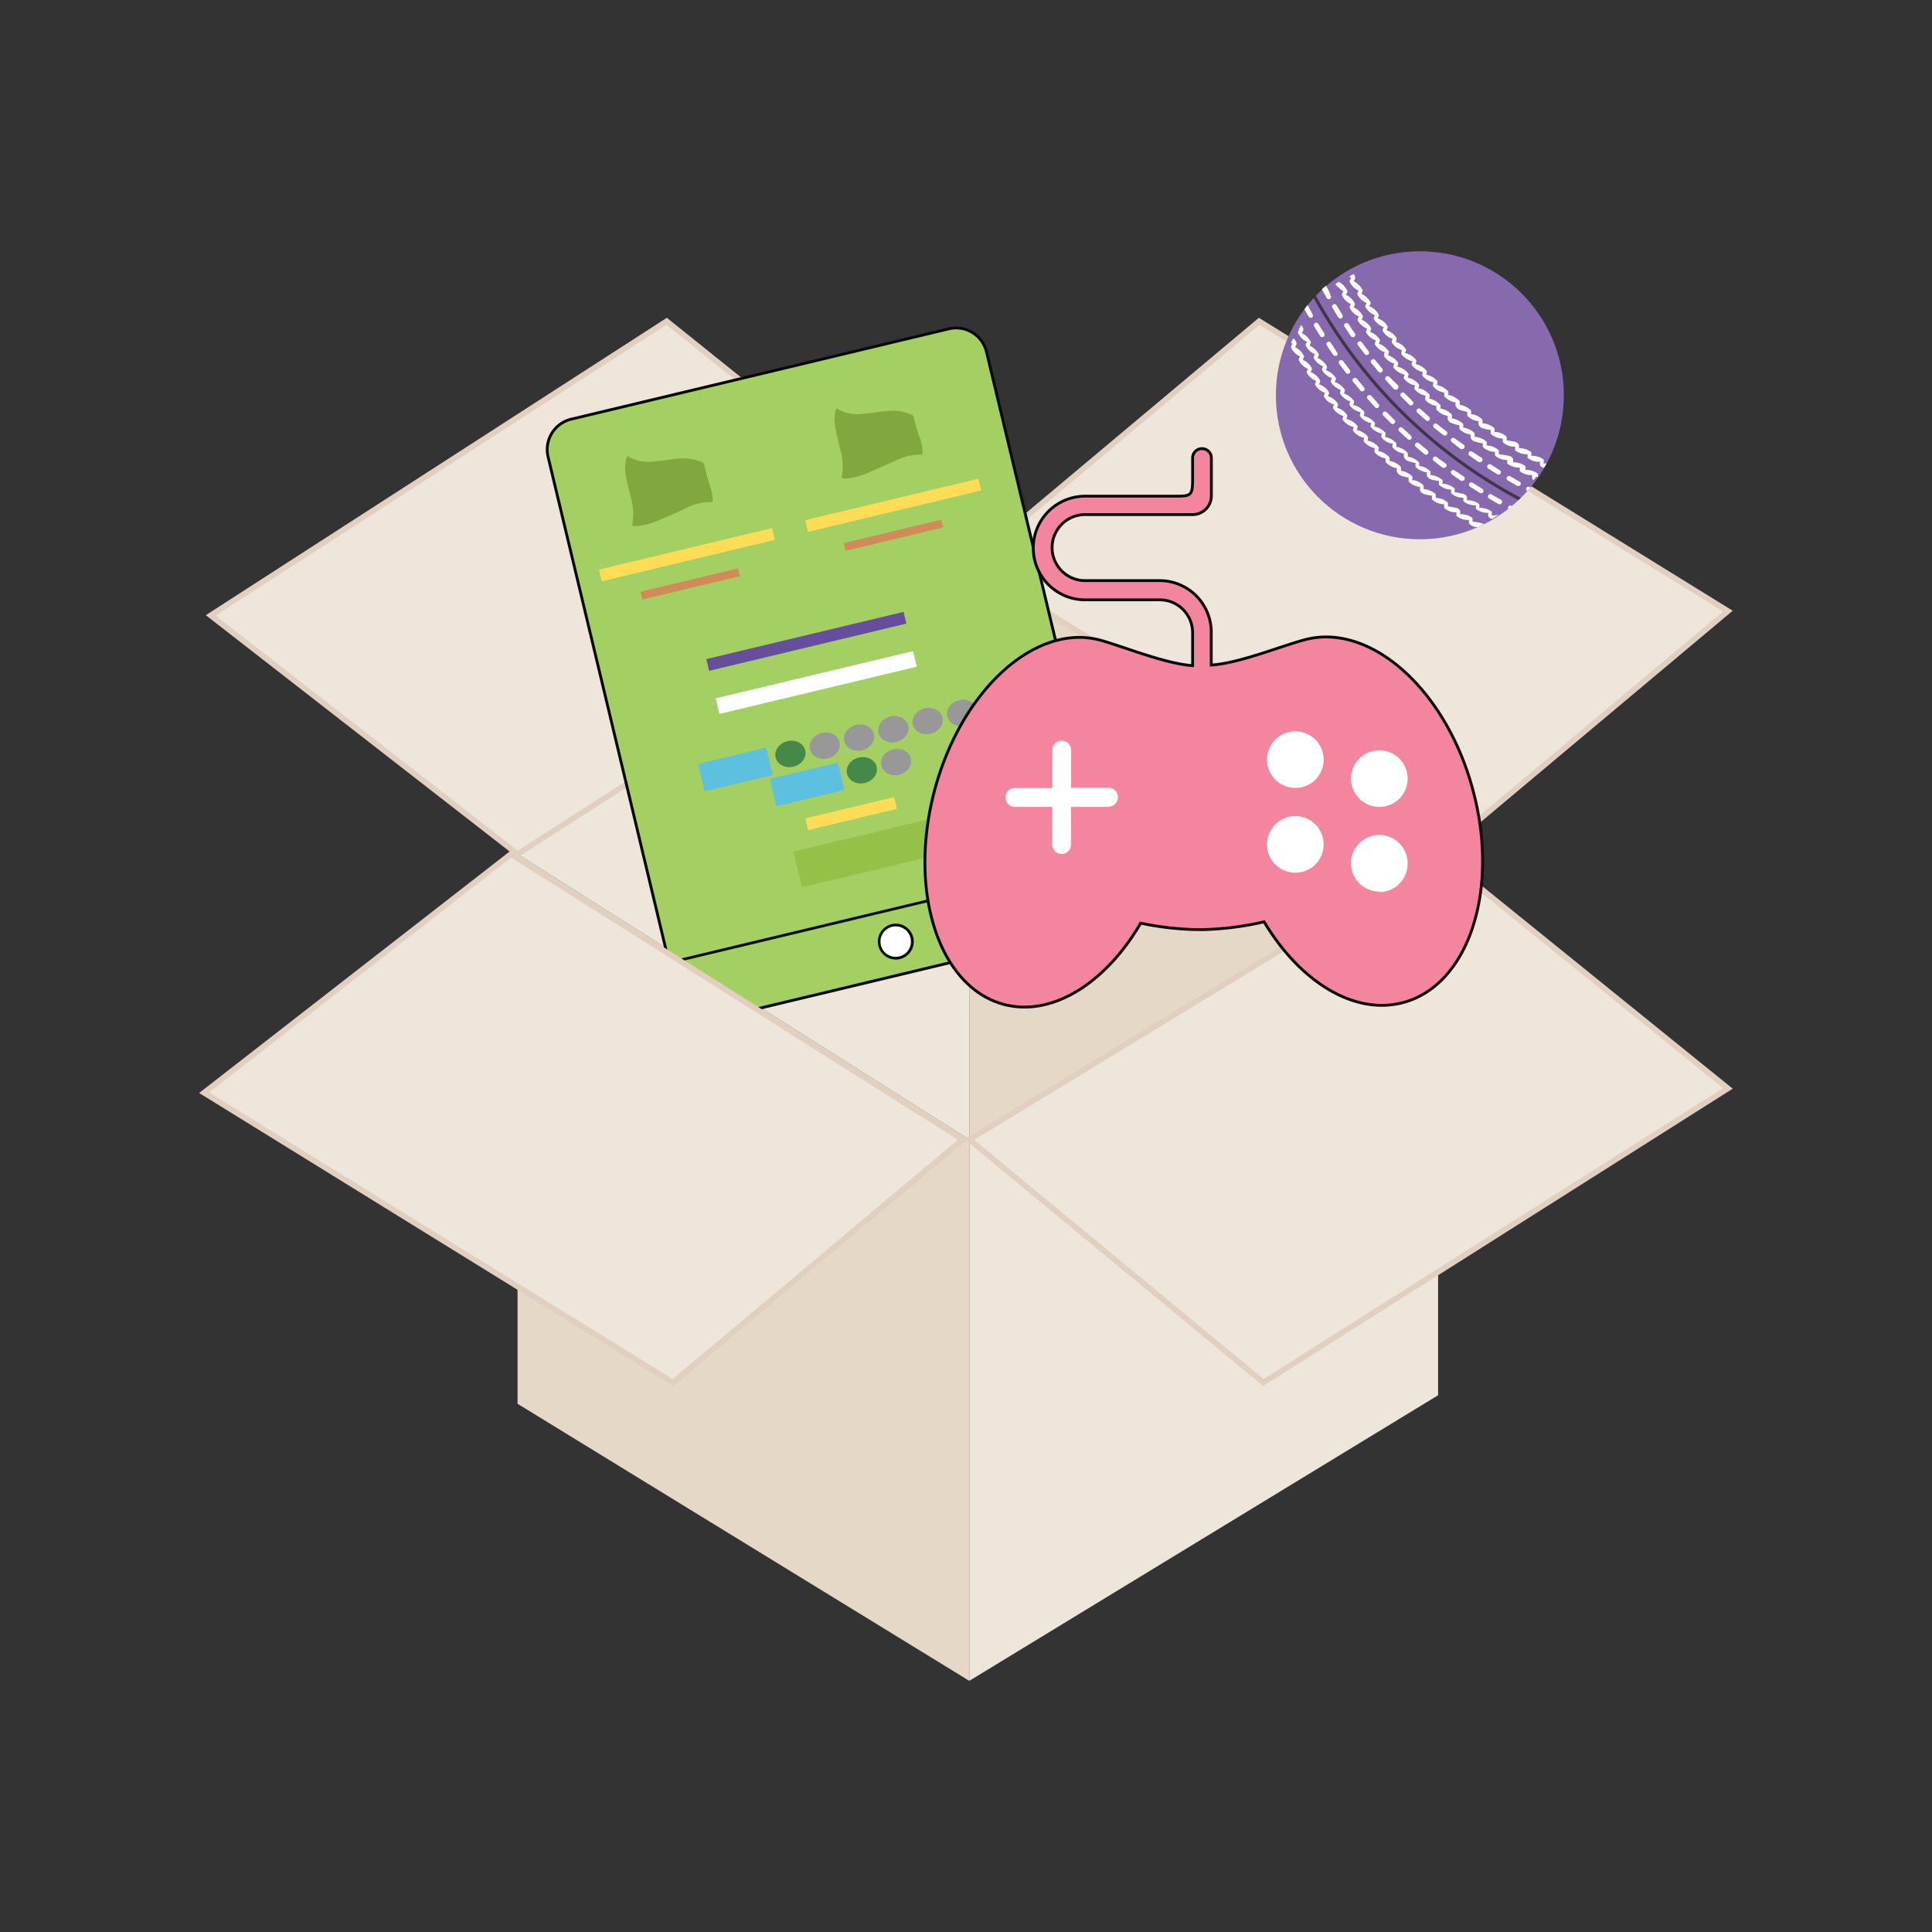 <svg xmlns="http://www.w3.org/2000/svg" viewBox="0 0 170 170"><rect x="0" y="0" width="170" height="170" fill="#333333" stroke="none"/><defs><style>.cls-1{isolation:isolate;}.cls-2,.cls-4{fill:#eee6da;}.cls-3{fill:#e5d8c7;}.cls-4{stroke:#e1cfc0;stroke-width:0.5px;}.cls-17,.cls-4,.cls-5{stroke-miterlimit:10;}.cls-14,.cls-5{fill:#a4cf62;}.cls-17,.cls-5{stroke:#090909;stroke-width:0.25px;}.cls-6{fill:#654e9b;}.cls-7{fill:#fedd56;}.cls-19,.cls-8{fill:#fff;}.cls-9{fill:#5dc0de;}.cls-10{fill:#95c149;}.cls-11{fill:#d28a58;}.cls-12{fill:#468847;}.cls-13{fill:#989898;}.cls-15{fill:#0c0c0c;}.cls-16{fill:#80a83f;}.cls-17,.cls-18{fill:#f3869e;}.cls-17,.cls-18,.cls-19{fill-rule:evenodd;}.cls-20{fill:#876aae;}.cls-21{fill:#231f20;opacity:0.7;mix-blend-mode:multiply;}</style></defs><title>plan_box</title><g class="cls-1"><g id="Layer_1" data-name="Layer 1"><polygon class="cls-2" points="126.54 75.15 126.54 122.77 85.29 147.9 85.29 100.27 126.54 75.15"/><polygon class="cls-3" points="45.54 75.15 45.54 123.52 85.29 147.9 85.29 100.27 45.54 75.15"/><polygon class="cls-3" points="85.29 49.65 85.29 100.27 126.54 75.15 85.29 49.65"/><polygon class="cls-2" points="85.29 49.65 45.54 75.15 85.29 100.27 85.29 49.65"/><polygon class="cls-4" points="85.29 49.65 58.66 28.27 18.54 54.15 45.54 75.15 85.29 49.65"/><polygon class="cls-4" points="126.54 75.15 152.04 53.77 110.79 28.27 85.29 49.65 126.54 75.15"/><path class="cls-5" d="M98.16,78.42a2.75,2.75,0,0,1-2.06,3.29L62.91,89.66a2.75,2.75,0,0,1-3.33-2L48.22,40.17a2.75,2.75,0,0,1,2.06-3.29l33.19-7.94a2.75,2.75,0,0,1,3.33,2Z"/><rect class="cls-6" x="62.03" y="55.9" width="17.85" height="1.06" transform="translate(-11.19 18.07) rotate(-13.46)"/><rect class="cls-7" x="70.88" y="71.06" width="8.03" height="1.06" transform="translate(-14.61 19.4) rotate(-13.46)"/><rect class="cls-8" x="62.9" y="59.35" width="17.85" height="1.41" transform="translate(-12.01 18.37) rotate(-13.46)"/><rect class="cls-9" x="61.63" y="66.47" width="6.15" height="2.48" transform="translate(-13.98 16.92) rotate(-13.46)"/><rect class="cls-9" x="67.95" y="67.78" width="6.15" height="2.48" transform="translate(-14.12 18.43) rotate(-13.46)"/><rect class="cls-10" x="70.02" y="73.45" width="12.4" height="3.23" transform="translate(-15.38 19.8) rotate(-13.46)"/><rect class="cls-7" x="52.61" y="48.28" width="15.66" height="1.06" transform="translate(-9.7 15.41) rotate(-13.46)"/><rect class="cls-7" x="70.76" y="43.94" width="15.66" height="1.06" transform="translate(-8.19 19.51) rotate(-13.46)"/><rect class="cls-11" x="74.2" y="46.75" width="8.82" height="0.7" transform="translate(-8.8 19.59) rotate(-13.46)"/><rect class="cls-11" x="56.32" y="51.03" width="8.82" height="0.7" transform="translate(-10.29 15.55) rotate(-13.46)"/><ellipse class="cls-12" cx="69.55" cy="66.34" rx="1.34" ry="1.15" transform="translate(-13.53 18.01) rotate(-13.46)"/><ellipse class="cls-13" cx="84.66" cy="62.73" rx="1.34" ry="1.15" transform="translate(-12.28 21.43) rotate(-13.46)"/><ellipse class="cls-13" cx="81.63" cy="63.45" rx="1.34" ry="1.15" transform="translate(-12.53 20.74) rotate(-13.46)"/><ellipse class="cls-13" cx="78.61" cy="64.17" rx="1.34" ry="1.15" transform="translate(-12.78 20.06) rotate(-13.46)"/><ellipse class="cls-13" cx="75.59" cy="64.9" rx="1.34" ry="1.15" transform="translate(-13.03 19.38) rotate(-13.46)"/><ellipse class="cls-13" cx="72.57" cy="65.62" rx="1.34" ry="1.15" transform="translate(-13.28 18.69) rotate(-13.46)"/><ellipse class="cls-12" cx="75.83" cy="67.78" rx="1.34" ry="1.15" transform="translate(-13.69 19.51) rotate(-13.46)"/><ellipse class="cls-13" cx="78.85" cy="67.05" rx="1.34" ry="1.15" transform="translate(-13.44 20.2) rotate(-13.46)"/><line class="cls-14" x1="58.88" y1="84.71" x2="97.46" y2="75.48"/><rect class="cls-15" x="58.33" y="79.97" width="39.67" height="0.24" transform="translate(-16.5 20.4) rotate(-13.46)"/><circle class="cls-8" cx="78.83" cy="82.85" r="1.46" transform="translate(-17.12 20.62) rotate(-13.46)"/><path class="cls-15" d="M79.19,84.39a1.58,1.58,0,1,1,1.17-1.91A1.58,1.58,0,0,1,79.19,84.39Zm-0.68-2.84a1.34,1.34,0,1,0,1.61,1A1.34,1.34,0,0,0,78.51,81.55Z"/><path class="cls-16" d="M55.08,40.46l0.05-.2c0-.09.08-0.14,0.17-0.08a3.45,3.45,0,0,0,2.42.39c0.72,0,1.43-.21,2.15-0.23a4.12,4.12,0,0,1,1.86.31A0.44,0.44,0,0,1,62,41a14.66,14.66,0,0,0,.52,1.88,4.72,4.72,0,0,1,.19,1.1c0,0.12,0,.2-0.17.2a4.6,4.6,0,0,0-1.95.42C59.79,45,59,45.35,58.14,45.7a6.58,6.58,0,0,1-2.13.6c-0.37,0-.41,0-0.34-0.37a5.22,5.22,0,0,0-.17-2.17c-0.16-.7-0.36-1.4-0.46-2.12A3.24,3.24,0,0,1,55.08,40.46Z"/><path class="cls-16" d="M73.49,36.27l0.05-.2c0-.09.08-0.14,0.17-0.08a3.45,3.45,0,0,0,2.42.39c0.72,0,1.43-.21,2.15-0.23a4.12,4.12,0,0,1,1.86.31,0.44,0.44,0,0,1,.29.36A14.66,14.66,0,0,0,81,38.7a4.72,4.72,0,0,1,.19,1.1c0,0.12,0,.2-0.17.2a4.6,4.6,0,0,0-1.95.42c-0.84.35-1.65,0.74-2.49,1.09a6.58,6.58,0,0,1-2.13.6c-0.37,0-.41,0-0.34-0.37a5.22,5.22,0,0,0-.17-2.17c-0.16-.7-0.36-1.4-0.46-2.12A3.24,3.24,0,0,1,73.49,36.27Z"/><polygon class="cls-4" points="85.29 100.27 111.17 121.65 152.04 95.77 126.54 75.15 85.29 100.27"/><polygon class="cls-4" points="44.96 75.15 17.96 96.15 59.21 121.65 84.71 100.27 44.96 75.15"/><path class="cls-17" d="M129.59,69.46c-2.38-8.81-9-14.7-14.77-13.17-2.2.59-5.74,2.06-8.24,2.23V56.06h0c0-.14,0-0.26,0-0.41a4.54,4.54,0,0,0-4.52-4.56H95.48a2.9,2.9,0,0,1,0-5.81h9.46a1.65,1.65,0,0,0,1.65-1.66V40.3a0.82,0.82,0,1,0-1.65,0V42c0,1.64-.07,1.66-1.65,1.66H95.48a4.56,4.56,0,0,0,0,9.12h6.58a2.89,2.89,0,0,1,2.88,2.9c0,0.15,0,.27,0,0.41h0v2.48c-2.46-.18-6-1.65-8.12-2.24-5.71-1.54-12.24,4.38-14.59,13.23s0.37,17.27,6.07,18.81c4.26,1.15,9-1.87,12.07-7.14a26,26,0,0,0,5.4.57,26.53,26.53,0,0,0,5.46-.69c3.14,5.25,7.91,8.25,12.22,7.11,5.78-1.53,8.53-9.92,6.15-18.72h0Z"/><path class="cls-18" d="M121.39,75.13a0.83,0.83,0,1,0,.82.83,0.83,0.83,0,0,0-.82-0.83h0Z"/><path class="cls-19" d="M121.39,67.67a0.83,0.83,0,1,0,.82.83,0.83,0.83,0,0,0-.82-0.83h0Z"/><path class="cls-18" d="M114,73.47a0.83,0.83,0,1,0,.82.83,0.83,0.83,0,0,0-.82-0.83h0Z"/><path class="cls-19" d="M114,66a0.83,0.83,0,1,0,.82.83A0.82,0.82,0,0,0,114,66h0Z"/><path class="cls-19" d="M97.53,71H94.24v3.32a0.82,0.82,0,1,1-1.65,0V71H89.3a0.83,0.83,0,0,1,0-1.66H92.6V66a0.82,0.82,0,1,1,1.65,0v3.32h3.29a0.83,0.83,0,0,1,0,1.66h0Z"/><path class="cls-19" d="M114,76.79a2.49,2.49,0,1,1,2.47-2.49A2.48,2.48,0,0,1,114,76.79h0Z"/><path class="cls-19" d="M114,69.33a2.49,2.49,0,1,1,2.47-2.48A2.48,2.48,0,0,1,114,69.33h0Z"/><path class="cls-19" d="M121.39,78.45A2.49,2.49,0,1,1,123.86,76a2.48,2.48,0,0,1-2.47,2.49h0Z"/><path class="cls-19" d="M121.39,71a2.49,2.49,0,1,1,2.47-2.49A2.48,2.48,0,0,1,121.39,71h0Z"/><circle class="cls-20" cx="124.94" cy="34.78" r="12.67" transform="translate(-0.13 0.46) rotate(-0.21)"/><path class="cls-21" d="M115.78,26l-0.2.21A44.59,44.59,0,0,0,133.6,44l0.21-.2A44.29,44.29,0,0,1,115.78,26Z"/><path class="cls-8" d="M119.39,33.32a0.21,0.21,0,0,0-.33.27l0.63,0.76a0.21,0.21,0,1,0,.32-0.27Zm-1.21-1.55a0.21,0.21,0,0,0-.34.25l0.6,0.79a0.21,0.21,0,1,0,.33-0.26Zm2.48,3.06a0.21,0.21,0,0,0-.32.28L121,35.84a0.21,0.21,0,0,0,.15.07,0.21,0.21,0,0,0,.15-0.35ZM122,36.26a0.21,0.21,0,0,0-.3.29l0.7,0.7a0.21,0.21,0,1,0,.3-0.3Zm-6.94-9.42-0.28.36,0.36,0.65a0.21,0.21,0,0,0,.18.11l0.1,0a0.21,0.21,0,0,0,.08-0.29ZM116,28.5a0.21,0.21,0,0,0-.36.22l0.52,0.85a0.21,0.21,0,1,0,.36-0.23Zm7.41,9.15a0.21,0.21,0,1,0-.29.31l0.73,0.67a0.21,0.21,0,1,0,.28-0.31Zm3,2.57a0.21,0.21,0,1,0-.26.33l0.79,0.61a0.21,0.21,0,0,0,.13,0,0.21,0.21,0,0,0,.13-0.38ZM128,41.4a0.21,0.21,0,0,0-.25.34l0.81,0.57a0.21,0.21,0,0,0,.12,0,0.21,0.21,0,0,0,.12-0.38Zm-10.9-11.24a0.21,0.21,0,0,0-.35.24l0.56,0.82a0.21,0.21,0,0,0,.17.09,0.21,0.21,0,0,0,.12,0,0.21,0.21,0,0,0,.05-0.29ZM133,44.51a0.21,0.21,0,0,0-.28.29l0.33-.26ZM130.4,43l-0.83-.53a0.21,0.21,0,0,0-.23.35l0.84,0.53A0.21,0.21,0,1,0,130.4,43ZM124.86,39a0.21,0.21,0,1,0-.28.32l0.76,0.64a0.21,0.21,0,1,0,.27-0.33ZM132.1,44l-0.85-.49a0.21,0.21,0,0,0-.22.36l0.86,0.5,0.1,0A0.21,0.21,0,0,0,132.1,44Z"/><path class="cls-8" d="M119.83,30.12a0.21,0.21,0,1,0-.34.25l0.6,0.79a0.21,0.21,0,1,0,.33-0.26ZM121,31.68a0.21,0.21,0,1,0-.33.27l0.63,0.76a0.21,0.21,0,0,0,.16.07,0.21,0.21,0,0,0,.16-0.35Zm-2.34-3.16a0.21,0.21,0,0,0-.35.24l0.56,0.82a0.21,0.21,0,0,0,.35-0.24Zm-1.06-1.66a0.21,0.21,0,0,0-.36.22l0.52,0.85a0.21,0.21,0,1,0,.36-0.23Zm17,16a0.21,0.21,0,0,0-.22.36l0.28-.32Zm-11-8.25a0.21,0.21,0,1,0-.3.29l0.7,0.71a0.21,0.21,0,1,0,.3-0.3Zm-1.34-1.44a0.21,0.21,0,0,0-.32.28l0.67,0.74A0.21,0.21,0,0,0,123,33.9Zm7.29,6.58a0.21,0.21,0,1,0-.25.34l0.81,0.57a0.21,0.21,0,0,0,.12,0,0.21,0.21,0,0,0,.12-0.39ZM128,38.57a0.21,0.21,0,1,0-.26.33l0.79,0.61a0.21,0.21,0,0,0,.13,0,0.21,0.21,0,0,0,.13-0.38Zm4,2.83-0.83-.53a0.21,0.21,0,0,0-.23.35l0.84,0.53A0.21,0.21,0,0,0,132,41.4Zm-5.54-4.08a0.21,0.21,0,0,0-.28.32L127,38.28a0.21,0.21,0,0,0,.27-0.33Zm-9.82-12.16-0.33.29,0.42,0.76a0.21,0.21,0,0,0,.18.11l0.1,0a0.21,0.21,0,0,0,.08-0.29C117,25.69,116.82,25.41,116.69,25.16ZM133.74,42.4l-0.85-.49a0.21,0.21,0,1,0-.22.36l0.86,0.5,0.1,0A0.21,0.21,0,0,0,133.74,42.4ZM125,36a0.21,0.21,0,0,0-.29.31L125.49,37a0.21,0.21,0,0,0,.28-0.31Z"/><path class="cls-8" d="M135.31,42h0a0.68,0.68,0,0,0,0-.33,1.75,1.75,0,0,0-1.09-.32h0a0.72,0.72,0,0,0,0-.33,1.63,1.63,0,0,0-1.09-.34l0,0a0.68,0.68,0,0,0,0-.33,0.61,0.61,0,0,0-.49-0.26C132.24,40,132,40,131.87,39.94h0a0.72,0.72,0,0,0,0-.33,1.62,1.62,0,0,0-1.07-.41l0,0a0.69,0.69,0,0,0,0-.34,1.81,1.81,0,0,0-1.06-.43h0a0.72,0.72,0,0,0,0-.33,1.62,1.62,0,0,0-1-.47l0,0a0.69,0.69,0,0,0,0-.33,1.79,1.79,0,0,0-1-.49h0a0.72,0.72,0,0,0,0-.33,1.62,1.62,0,0,0-1-.53l0,0a0.69,0.69,0,0,0,0-.32,1.81,1.81,0,0,0-1-.56h0a0.72,0.72,0,0,0,.06-0.32,1.62,1.62,0,0,0-1-.59,0.15,0.15,0,0,1,0,0,0.68,0.68,0,0,0,.06-0.32,1.75,1.75,0,0,0-1-.62h0a0.72,0.72,0,0,0,.08-0.32,1.63,1.63,0,0,0-1-.64l0,0a0.71,0.71,0,0,0,.09-0.32,1.61,1.61,0,0,0-.91-0.68h0a0.7,0.7,0,0,0,.1-0.32,1.76,1.76,0,0,0-.9-0.7l0,0a0.71,0.71,0,0,0,.11-0.32,1.63,1.63,0,0,0-.89-0.72h0a0.72,0.72,0,0,0,.11-0.31,1.62,1.62,0,0,0-.85-0.76l0,0a0.69,0.69,0,0,0,.13-0.31,1.7,1.7,0,0,0-.83-0.78h0a0.7,0.7,0,0,0,.13-0.3,1.73,1.73,0,0,0-.81-0.81l0,0a0.7,0.7,0,0,0,.15-0.3,1.71,1.71,0,0,0-.78-0.84h0l-0.29.21a2.88,2.88,0,0,0,.72.64l0,0a0.67,0.67,0,0,0-.15.3,1.56,1.56,0,0,0,.81.82h0a0.68,0.68,0,0,0-.13.3,1.59,1.59,0,0,0,.83.79l0,0a0.67,0.67,0,0,0-.13.31,1.63,1.63,0,0,0,.86.76h0a0.71,0.71,0,0,0-.12.31,1.62,1.62,0,0,0,.89.73l0,0a0.68,0.68,0,0,0-.11.32,1.51,1.51,0,0,0,.9.71h0a0.68,0.68,0,0,0-.1.32,1.63,1.63,0,0,0,.92.69,0.17,0.17,0,0,1,0,0,0.71,0.71,0,0,0-.09.32,1.64,1.64,0,0,0,1,.64h0a0.69,0.69,0,0,0-.08.32,1.55,1.55,0,0,0,1,.63,0.16,0.16,0,0,1,0,0,0.67,0.67,0,0,0-.06.32,1.64,1.64,0,0,0,1,.59h0a0.7,0.7,0,0,0-.06.33,1.5,1.5,0,0,0,1,.57l0,0a0.67,0.67,0,0,0,0,.33,1.63,1.63,0,0,0,1,.54h0a0.7,0.7,0,0,0,0,.33,0.62,0.62,0,0,0,.44.35c0.23,0.08.48,0.13,0.59,0.16l0,0a0.67,0.67,0,0,0,0,.33,1.63,1.63,0,0,0,1,.48h0a0.71,0.71,0,0,0,0,.33,0.62,0.62,0,0,0,.46.32c0.23,0.07.49,0.1,0.6,0.12l0,0a0.68,0.68,0,0,0,0,.34,1.64,1.64,0,0,0,1.07.41h0a0.71,0.71,0,0,0,0,.33,1.48,1.48,0,0,0,1.08.38l0,0a0.66,0.66,0,0,0,0,.33,1.64,1.64,0,0,0,1.1.34h0a0.7,0.7,0,0,0,0,.33,1.58,1.58,0,0,0,1.09.33h0a0.66,0.66,0,0,0,0,.33,0.24,0.24,0,0,0,.12.12l0.22-.31h0Z"/><path class="cls-8" d="M135.82,40.76h0a0.67,0.67,0,0,0,0-.33,1.75,1.75,0,0,0-1.09-.32h0a0.71,0.71,0,0,0,0-.33,1.62,1.62,0,0,0-1.09-.34l0,0a0.68,0.68,0,0,0,0-.33,0.61,0.61,0,0,0-.49-0.26c-0.23-.06-0.48-0.09-0.59-0.11h0a0.73,0.73,0,0,0,0-.33,1.62,1.62,0,0,0-1.07-.4l0,0a0.68,0.68,0,0,0,0-.34,1.81,1.81,0,0,0-1.06-.43h0a0.72,0.72,0,0,0,0-.33,1.62,1.62,0,0,0-1-.47l0,0a0.69,0.69,0,0,0,0-.33,1.79,1.79,0,0,0-1-.49h0a0.72,0.72,0,0,0,0-.33,1.62,1.62,0,0,0-1-.53l0,0a0.69,0.69,0,0,0,0-.32,1.81,1.81,0,0,0-1-.56h0a0.71,0.71,0,0,0,.06-0.32,1.62,1.62,0,0,0-1-.59,0.17,0.17,0,0,1,0,0,0.69,0.69,0,0,0,.06-0.32,1.75,1.75,0,0,0-1-.62h0a0.71,0.71,0,0,0,.08-0.32,1.63,1.63,0,0,0-1-.64l0,0a0.71,0.71,0,0,0,.09-0.32,1.61,1.61,0,0,0-.91-0.68h0a0.7,0.7,0,0,0,.09-0.32,1.75,1.75,0,0,0-.9-0.7l0,0a0.71,0.71,0,0,0,.11-0.32,1.63,1.63,0,0,0-.89-0.72h0a0.71,0.71,0,0,0,.11-0.31,1.62,1.62,0,0,0-.85-0.76l0,0a0.69,0.69,0,0,0,.13-0.31,1.7,1.7,0,0,0-.83-0.78h0a0.7,0.7,0,0,0,.13-0.3,1.73,1.73,0,0,0-.81-0.81l0,0a0.7,0.7,0,0,0,.15-0.3,0.43,0.43,0,0,0-.16-0.33l-0.37.22,0.18,0.13,0,0a0.67,0.67,0,0,0-.15.3,1.56,1.56,0,0,0,.81.82h0a0.69,0.69,0,0,0-.13.3,1.59,1.59,0,0,0,.83.79l0,0a0.68,0.68,0,0,0-.13.31,1.63,1.63,0,0,0,.86.76h0a0.71,0.71,0,0,0-.12.31,1.63,1.63,0,0,0,.89.73l0,0a0.69,0.69,0,0,0-.11.32,1.51,1.51,0,0,0,.9.71h0a0.68,0.68,0,0,0-.09.32,1.63,1.63,0,0,0,.92.69,0.17,0.17,0,0,1,0,0,0.71,0.71,0,0,0-.09.32,1.64,1.64,0,0,0,1,.64h0a0.69,0.69,0,0,0-.08.32,1.55,1.55,0,0,0,1,.63,0.16,0.16,0,0,1,0,0,0.68,0.68,0,0,0-.06.32,1.64,1.64,0,0,0,1,.59h0a0.7,0.7,0,0,0-.06.33,1.49,1.49,0,0,0,1,.57l0,0a0.67,0.67,0,0,0,0,.33,1.63,1.63,0,0,0,1,.54h0a0.7,0.7,0,0,0,0,.33,0.62,0.62,0,0,0,.44.35c0.23,0.08.48,0.13,0.59,0.16l0,0a0.67,0.67,0,0,0,0,.34,1.63,1.63,0,0,0,1,.48h0a0.71,0.71,0,0,0,0,.33,0.62,0.62,0,0,0,.46.32c0.23,0.06.49,0.1,0.6,0.12l0,0a0.67,0.67,0,0,0,0,.34,1.64,1.64,0,0,0,1.07.41h0a0.71,0.71,0,0,0,0,.33,1.48,1.48,0,0,0,1.08.38l0,0a0.67,0.67,0,0,0,0,.33,1.64,1.64,0,0,0,1.1.34h0a0.69,0.69,0,0,0,0,.33,1.57,1.57,0,0,0,1.09.33h0a0.66,0.66,0,0,0,0,.33,0.45,0.45,0,0,0,.35.2l0.22-.38h-0.28Z"/><path class="cls-8" d="M129.56,45.91h0a0.72,0.72,0,0,0,0-.33,1.63,1.63,0,0,0-1.09-.33l0,0a0.68,0.68,0,0,0,0-.33,0.61,0.61,0,0,0-.49-0.26c-0.23-.06-0.48-0.09-0.59-0.11h0a0.72,0.72,0,0,0,0-.33,1.62,1.62,0,0,0-1.07-.41l0,0a0.69,0.69,0,0,0,0-.34,1.8,1.8,0,0,0-1.06-.43h0a0.72,0.72,0,0,0,0-.33,1.62,1.62,0,0,0-1-.47l0,0a0.69,0.69,0,0,0,0-.33,1.79,1.79,0,0,0-1-.49h0a0.72,0.72,0,0,0,0-.33,1.62,1.62,0,0,0-1-.53l0,0a0.69,0.69,0,0,0,0-.32,1.81,1.81,0,0,0-1-.56h0a0.72,0.72,0,0,0,.06-0.32,1.62,1.62,0,0,0-1-.59,0.16,0.16,0,0,1,0,0,0.68,0.68,0,0,0,.06-0.32,1.75,1.75,0,0,0-1-.62h0a0.71,0.71,0,0,0,.08-0.32,1.63,1.63,0,0,0-1-.64l0,0a0.71,0.71,0,0,0,.09-0.32,1.61,1.61,0,0,0-.91-0.68h0a0.7,0.7,0,0,0,.1-0.32,1.76,1.76,0,0,0-.9-0.7l0,0a0.71,0.71,0,0,0,.11-0.32,1.63,1.63,0,0,0-.89-0.72h0a0.72,0.72,0,0,0,.11-0.31,1.61,1.61,0,0,0-.85-0.76l0,0a0.69,0.69,0,0,0,.13-0.31,1.7,1.7,0,0,0-.83-0.78h0a0.7,0.7,0,0,0,.13-0.3,1.73,1.73,0,0,0-.81-0.81l0,0a0.7,0.7,0,0,0,.15-0.3,0.64,0.64,0,0,0-.31-0.47l-0.18.39,0.14,0.09,0,0a0.68,0.68,0,0,0-.15.3,1.56,1.56,0,0,0,.81.82h0a0.69,0.69,0,0,0-.13.3,1.59,1.59,0,0,0,.83.79l0,0a0.67,0.67,0,0,0-.13.31,1.63,1.63,0,0,0,.86.76h0a0.71,0.71,0,0,0-.12.31,1.63,1.63,0,0,0,.89.73l0,0a0.68,0.68,0,0,0-.11.32,1.51,1.51,0,0,0,.9.71h0a0.69,0.69,0,0,0-.09.32,1.62,1.62,0,0,0,.92.69,0.17,0.17,0,0,1,0,0,0.71,0.71,0,0,0-.09.32,1.64,1.64,0,0,0,1,.64h0a0.69,0.69,0,0,0-.08.32,1.55,1.55,0,0,0,1,.63,0.16,0.16,0,0,1,0,0,0.67,0.67,0,0,0-.06.32,1.64,1.64,0,0,0,1,.59h0a0.69,0.69,0,0,0-.06.33,1.49,1.49,0,0,0,1,.57l0,0a0.67,0.67,0,0,0,0,.33,1.64,1.64,0,0,0,1,.54h0a0.7,0.7,0,0,0,0,.33,0.62,0.62,0,0,0,.44.35c0.23,0.08.48,0.13,0.59,0.16l0,0a0.68,0.68,0,0,0,0,.34,1.64,1.64,0,0,0,1,.47h0a0.71,0.71,0,0,0,0,.33,0.62,0.62,0,0,0,.46.32c0.23,0.07.49,0.1,0.6,0.12l0,0a0.67,0.67,0,0,0,0,.34,1.64,1.64,0,0,0,1.07.41h0a0.7,0.7,0,0,0,0,.33,1.48,1.48,0,0,0,1.08.38l0,0a0.66,0.66,0,0,0,0,.33,1.64,1.64,0,0,0,1.1.34h0a0.7,0.7,0,0,0,0,.33,1,1,0,0,0,.75.3l0.55-.26A2.66,2.66,0,0,0,129.56,45.91Z"/><path class="cls-8" d="M131.25,45.34h0a0.67,0.67,0,0,0,0-.33,1.75,1.75,0,0,0-1.09-.32h0a0.71,0.71,0,0,0,0-.33,1.62,1.62,0,0,0-1.09-.34l0,0a0.69,0.69,0,0,0,0-.34,0.61,0.61,0,0,0-.49-0.26c-0.23-.06-0.48-0.09-0.59-0.11h0a0.72,0.72,0,0,0,0-.33,1.62,1.62,0,0,0-1.07-.41l0,0a0.69,0.69,0,0,0,0-.34,1.8,1.8,0,0,0-1.06-.43h0a0.73,0.73,0,0,0,0-.33,1.62,1.62,0,0,0-1-.47l0,0a0.69,0.69,0,0,0,0-.33,1.79,1.79,0,0,0-1-.49h0a0.72,0.72,0,0,0,0-.33,1.62,1.62,0,0,0-1-.53l0,0a0.69,0.69,0,0,0,0-.32,1.81,1.81,0,0,0-1-.56h0a0.72,0.72,0,0,0,.06-0.32,1.62,1.62,0,0,0-1-.59,0.16,0.16,0,0,1,0,0,0.68,0.68,0,0,0,.06-0.32,1.75,1.75,0,0,0-1-.62h0a0.71,0.71,0,0,0,.08-0.32,1.63,1.63,0,0,0-1-.64l0,0a0.71,0.71,0,0,0,.09-0.32,1.61,1.61,0,0,0-.91-0.68h0a0.7,0.7,0,0,0,.1-0.32,1.75,1.75,0,0,0-.9-0.7l0,0a0.71,0.71,0,0,0,.11-0.32,1.63,1.63,0,0,0-.89-0.72h0a0.72,0.72,0,0,0,.11-0.31,1.62,1.62,0,0,0-.85-0.76l0,0a0.69,0.69,0,0,0,.13-0.31,1.7,1.7,0,0,0-.83-0.78h0a0.7,0.7,0,0,0,.13-0.3,1.73,1.73,0,0,0-.81-0.81l0,0a0.7,0.7,0,0,0,.15-0.3,0.51,0.51,0,0,0-.21-0.39l-0.2.35,0.07,0,0,0a0.68,0.68,0,0,0-.15.3,1.56,1.56,0,0,0,.81.82h0a0.69,0.69,0,0,0-.13.3,1.59,1.59,0,0,0,.83.79l0,0a0.68,0.68,0,0,0-.13.31,1.63,1.63,0,0,0,.86.76h0a0.7,0.7,0,0,0-.12.31,1.62,1.62,0,0,0,.89.73l0,0a0.69,0.69,0,0,0-.11.32,1.51,1.51,0,0,0,.9.71h0a0.68,0.68,0,0,0-.09.32,1.63,1.63,0,0,0,.92.69,0.16,0.16,0,0,1,0,0,0.71,0.71,0,0,0-.09.32,1.64,1.64,0,0,0,1,.64h0a0.69,0.69,0,0,0-.08.32,1.55,1.55,0,0,0,1,.63,0.17,0.17,0,0,1,0,0,0.67,0.67,0,0,0-.06.32,1.64,1.64,0,0,0,1,.59h0a0.7,0.7,0,0,0-.06.33,1.49,1.49,0,0,0,1,.57l0,0a0.67,0.67,0,0,0,0,.33,1.63,1.63,0,0,0,1,.54h0a0.7,0.7,0,0,0,0,.33,0.62,0.62,0,0,0,.44.35c0.23,0.08.48,0.13,0.59,0.16l0,0a0.68,0.68,0,0,0,0,.34,1.64,1.64,0,0,0,1,.47h0a0.71,0.71,0,0,0,0,.33,0.62,0.62,0,0,0,.46.32c0.23,0.06.49,0.1,0.6,0.12l0,0a0.68,0.68,0,0,0,0,.34,1.64,1.64,0,0,0,1.07.41h0a0.71,0.71,0,0,0,0,.33,1.48,1.48,0,0,0,1.08.38l0,0a0.66,0.66,0,0,0,0,.33,1.64,1.64,0,0,0,1.1.34h0a0.7,0.7,0,0,0,0,.33,1.58,1.58,0,0,0,1.09.33h0a0.66,0.66,0,0,0,0,.33,0.44,0.44,0,0,0,.34.2l0.57-.35C131.63,45.35,131.37,45.35,131.25,45.34Z"/></g></g></svg>